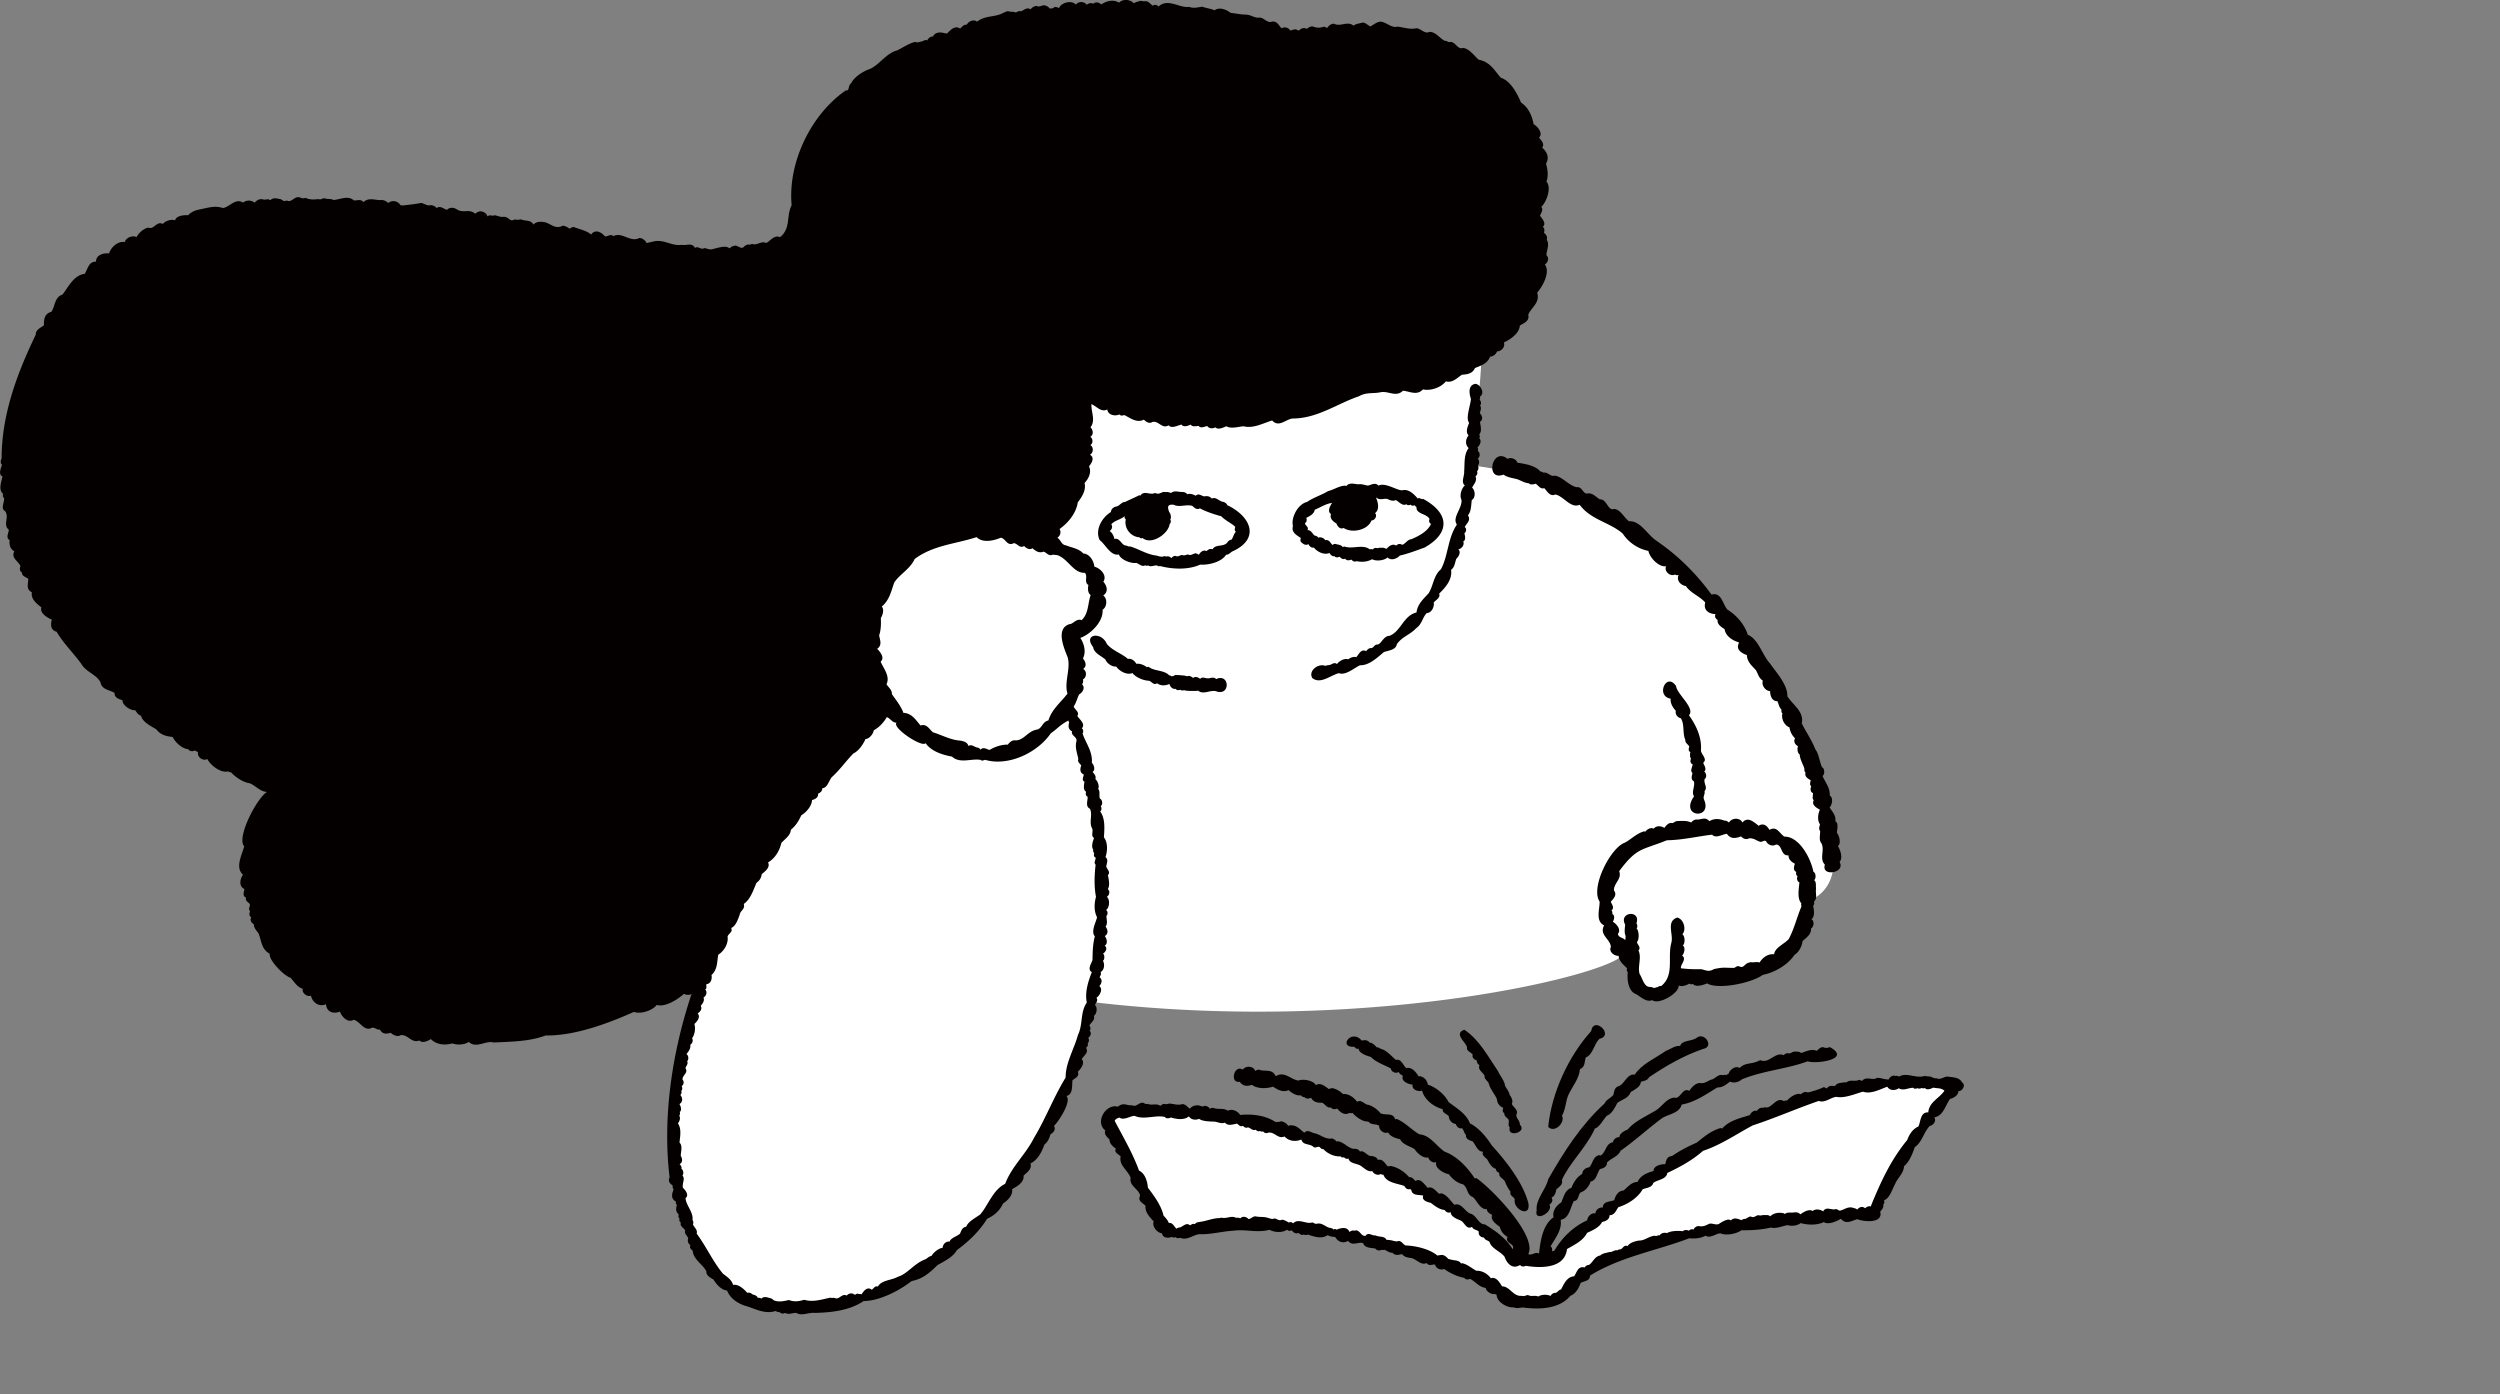 <svg xmlns="http://www.w3.org/2000/svg" viewBox="0 0 269 150"><rect x="0" y="0" width="269" height="150" fill="#808080" stroke="none"/><defs><style>.cls-1{fill:#040000}.cls-2{fill:#fff}</style></defs><g data-name="レイヤー_1"><path d="M125.139 132.02c.315.569.729.777 1.305.768.423 0 .945-.126 1.576-.289a14 14 0 0 1 1.467-.371c.477-.099.981-.172 1.494-.235a27 27 0 0 1 3.016-.172c.513 0 .999 0 1.512.027.514.028 1 .046 1.513.082s.999.081 1.512.135 1 .109 1.504.181c.504.073.999.136 1.503.217.504.082.999.163 1.494.254a86 86 0 0 1 2.98.606 88.618 88.618 0 0 1 4.42 1.112c.478.136.982.28 1.459.425s.981.307 1.449.461c.495.163.972.326 1.441.489.495.171.972.343 1.422.524.495.19.972.38 1.413.561.504.208.964.416 1.387.615.522.244.972.479 1.341.705.603.353 1.008.669 1.179.932.252.38.495.651.811.832.315.181.657.253 1.125.253h3.439c.756 0 1.287.108 1.503-.868.225-.407.522-.796.873-1.176.315-.335.685-.66 1.099-.968.369-.28.783-.551 1.224-.805q.608-.353 1.296-.678a21 21 0 0 1 1.342-.588c.441-.181.9-.352 1.368-.515a58 58 0 0 1 1.395-.461c.478-.154.928-.281 1.405-.407.477-.127.936-.254 1.413-.371a79 79 0 0 1 1.423-.335q.715-.163 1.431-.298c.477-.091.954-.19 1.44-.272.486-.081.964-.171 1.441-.244s.963-.153 1.449-.226c.486-.072.963-.144 1.449-.208.487-.063.973-.126 1.45-.19.477-.063.972-.117 1.458-.172s.972-.108 1.459-.153l1.458-.136c.477-.045.981-.081 1.458-.118l1.459-.108c.477-.036.99-.063 1.467-.09.477-.028.99-.055 1.459-.073.504-.027.99-.045 1.458-.063 0 0 .198-.507.603-1.384.18-.389.396-.841.666-1.356a47.663 47.663 0 0 1 1.45-2.641c.243-.416.504-.85.783-1.293.261-.407.531-.832.819-1.267.27-.407.558-.823.855-1.248s.585-.804.892-1.221c.306-.416.612-.795.927-1.193s.63-.778.972-1.167.657-.76 1.008-1.13a41 41 0 0 0-1.467-.163 27 27 0 0 0-1.476-.1c-.496-.018-.982-.036-1.477-.036s-.99 0-1.476.018-.982.045-1.477.082c-.495.036-.981.081-1.467.144-.486.064-.981.127-1.458.199a40 40 0 0 0-4.322.923c-.477.135-.954.262-1.422.407s-.945.298-1.404.452-.928.325-1.387.497-.918.353-1.377.534-.909.38-1.359.579a59 59 0 0 0-2.674 1.266c-.441.226-.882.452-1.314.678a54 54 0 0 0-2.575 1.447c-.423.253-.846.507-1.26.769s-.838.524-1.252.787c-.414.262-.828.542-1.233.814s-.819.56-1.215.832a46 46 0 0 0-1.207.859c-.396.289-.801.588-1.188.877s-.792.597-1.179.886c-.405.308-.793.615-1.171.905-.396.316-.783.624-1.161.913-.396.317-.783.633-1.152.923q-.606.486-1.144.931c-.414.335-.792.642-1.143.923-.387.307-.306.994-.612 1.23 0 0-.756.325-1.611.325-.361 0-.946-.018-1.513-.045-.774-.027-1.503-.063-1.503-.063-.54-.217-.648-.652-.973-1.294-.045-.09-.432-.443-1.116-1.004-.333-.262-.729-.578-1.188-.922-.369-.271-.774-.57-1.224-.886a72.722 72.722 0 0 0-2.503-1.673c-.405-.263-.837-.525-1.278-.796a75 75 0 0 0-2.611-1.511c-.45-.244-.873-.479-1.324-.714-.45-.235-.882-.461-1.341-.687s-.891-.444-1.35-.661-.9-.425-1.369-.633-.918-.407-1.377-.606-.927-.388-1.395-.578-.928-.362-1.405-.543a36 36 0 0 0-1.422-.506c-.486-.163-.945-.326-1.431-.48s-.955-.298-1.441-.443-.963-.271-1.449-.407a27 27 0 0 0-1.468-.362c-.495-.108-.981-.226-1.476-.325-.495-.1-.981-.199-1.485-.281-.505-.081-.991-.162-1.486-.235a42 42 0 0 0-1.494-.19c-.504-.054-.999-.108-1.504-.144-.504-.036-.999-.073-1.503-.1a42 42 0 0 0-1.503-.045c-.504-.009-1 0-1.504 0s-.999.027-1.503.063-.999.064-1.504.118c-.585.126-.945.226-1.143.334-.504.263-.054.498.171.968.072.136.333.651.72 1.393.207.407.451.877.721 1.384.225.434.468.904.729 1.392.234.453.486.923.729 1.393s.495.941.729 1.393c.252.479.495.949.729 1.384.27.506.513.976.73 1.383.342.642.603 1.131.738 1.375zM159.465 36.148c0 5.816-1.242 13.919-1.242 13.919 5.581.624 18.815 3.527 27.907 16.613 9.093 13.087 11.163 22.845 11.163 26.372-.207 3.319-2.89 3.943-2.89 3.943-.414 2.496-.963 9.496-14.124 7.967-4.574-.289-5.726-2.152-5.726-2.152-2.07 2.288-27.907 8.519-57.264 4.983-18.608-3.527-24.396-35.93-24.396-35.93L96.61 49.85l20.255-16.198 42.59 2.496z" class="cls-2"/><path d="M133.817 57.076c0 .38-.261.805-.72 1.23-.315.29-.72.57-1.197.832a10 10 0 0 1-1.333.597c-.432.163-.9.299-1.395.416-.459.109-.936.19-1.44.244a12.882 12.882 0 0 1-4.358-.244 12 12 0 0 1-1.395-.416 10 10 0 0 1-1.332-.597 6.2 6.2 0 0 1-1.198-.832c-.459-.425-.72-.85-.72-1.23s.261-.805.72-1.23c.315-.29.72-.57 1.198-.832a10 10 0 0 1 1.332-.597c.432-.162.9-.298 1.395-.416q.687-.162 1.441-.244c.468-.054.963-.081 1.458-.081a13 13 0 0 1 2.899.325c.495.118.963.254 1.395.416.486.181.936.38 1.333.597a6.2 6.2 0 0 1 1.197.832c.459.425.72.85.72 1.23M154.73 56.264c0 .38-.261.805-.72 1.23-.315.29-.72.57-1.197.832a10 10 0 0 1-1.333.597c-.432.162-.9.298-1.395.416-.459.108-.936.19-1.441.244-.468.054-.963.081-1.458.081a13 13 0 0 1-2.899-.325 12 12 0 0 1-1.395-.416 10 10 0 0 1-1.332-.597 6.2 6.2 0 0 1-1.198-.832c-.459-.425-.72-.85-.72-1.23s.261-.805.72-1.23c.315-.29.72-.57 1.198-.832a10 10 0 0 1 1.332-.597c.432-.163.9-.299 1.395-.416q.687-.163 1.441-.244a12.882 12.882 0 0 1 4.357.244c.495.117.963.253 1.395.416.486.18.936.38 1.333.597a6.2 6.2 0 0 1 1.197.832c.459.425.72.85.72 1.23M115.29 76.774c.162.461.315.932.468 1.393s.297.94.432 1.41c.135.471.27.95.397 1.42.126.47.243.95.36 1.43.117.479.216.958.324 1.438.108.479.198.967.288 1.447.09.479.171.967.243 1.456.072.488.144.976.207 1.456.063.479.126.976.171 1.465.045.488.099.976.135 1.465l.108 1.474c.036.497.054.986.072 1.474s.027.986.036 1.474c.009.489 0 .986 0 1.474 0 .489-.018.986-.036 1.474-.018.489-.045.986-.072 1.475-.027.488-.072.985-.108 1.465-.036.479-.09.976-.144 1.465-.054.488-.117.977-.18 1.465s-.144.977-.216 1.456-.162.968-.261 1.447-.189.968-.297 1.447-.216.959-.333 1.438-.243.959-.37 1.429c-.126.47-.27.949-.414 1.411-.144.461-.297.94-.45 1.401a36 36 0 0 1-.495 1.384c-.171.452-.351.923-.531 1.375s-.378.904-.576 1.356-.414.896-.621 1.33-.441.877-.667 1.311c-.225.434-.468.859-.72 1.284s-.513.869-.783 1.303-.54.859-.819 1.275-.567.841-.855 1.248-.594.823-.892 1.221c-.297.398-.612.805-.936 1.194s-.639.786-.972 1.166-.666.76-1.008 1.131q-.513.553-1.054 1.094c-.541.541-.72.705-1.098 1.049q-.567.515-1.134 1.004a30 30 0 0 1-1.18.95 32 32 0 0 1-2.484 1.727c-.423.262-.864.524-1.305.769a27 27 0 0 1-1.342.696 26.79 26.79 0 0 1-2.8 1.149c-.477.162-.963.307-1.449.443a20 20 0 0 1-1.467.343c-.496.1-.99.181-1.495.245-.504.063-.999.117-1.503.144s-1 .045-1.513.045-.999-.018-1.512-.054-1-.081-1.503-.145c-.504-.063-.99-.144-1.495-.235-.459-.19-.9-.407-1.323-.66a11.41 11.41 0 0 1-2.332-1.818 13 13 0 0 1-.981-1.103 15 15 0 0 1-.864-1.203c-.27-.425-.513-.832-.747-1.284a20 20 0 0 1-1.18-2.722c-.17-.48-.306-.932-.44-1.42-.136-.488-.253-.95-.36-1.438a20 20 0 0 1-.271-1.456c-.072-.498-.144-.968-.198-1.474a28 28 0 0 1-.126-1.483c-.027-.507-.054-.986-.063-1.484-.01-.497 0-.985 0-1.483 0-.497.027-.986.063-1.483s.072-.986.117-1.483.099-.977.171-1.474c.072-.498.135-.977.216-1.465s.171-.968.27-1.465c.1-.498.198-.968.315-1.456.117-.489.225-.959.351-1.447s.252-.95.396-1.429.28-.941.432-1.42c.153-.48.307-.941.469-1.411a64 64 0 0 1 1.044-2.777c.189-.461.378-.913.576-1.374a62 62 0 0 1 1.242-2.704c.225-.453.441-.887.667-1.33.225-.443.459-.877.693-1.311s.477-.868.72-1.302.495-.86.747-1.285.513-.85.774-1.266.522-.832.801-1.257c.28-.425.54-.823.82-1.239s.558-.814.846-1.22c.288-.408.567-.806.864-1.213s.585-.795.882-1.193.595-.787.91-1.176.612-.778.927-1.167.621-.768.945-1.148.64-.76.963-1.13l.982-1.122c.333-.38.657-.733.999-1.104.342-.37.666-.723 1.008-1.085s.684-.714 1.027-1.076.693-.705 1.044-1.058.702-.696 1.062-1.05c.36-.352.711-.686 1.071-1.03" class="cls-2"/><path d="M94.954 74.593c.153.452.387.895.684 1.33.27.397.594.777.954 1.148.343.343.712.669 1.126.985a15.434 15.434 0 0 0 2.538 1.574c.45.226.901.425 1.36.606.459.18.936.353 1.413.488.477.136.972.263 1.449.362.478.1 1 .172 1.477.208a7.4 7.4 0 0 0 2.791-.326c.441-.144.891-.316 1.314-.524s.837-.452 1.224-.715.774-.56 1.126-.868.711-.65 1.017-.985c.333-.362.639-.733.909-1.086.306-.416.576-.814.783-1.175.243-.435.432-.923.558-1.447a9 9 0 0 0 .234-1.538c.036-.524.027-1.058 0-1.564a11 11 0 0 0-.225-1.547c-.144-.624-.342-1.13-.558-1.438a2.2 2.2 0 0 0 1.495-.353c.423-.28.756-.678 1.017-1.166.234-.443.405-.95.504-1.483s.117-1.05.072-1.565a5 5 0 0 0-.36-1.52 3.3 3.3 0 0 0-.9-1.265 9 9 0 0 0-1.252-.869c-.405-.235-.855-.479-1.35-.705a21 21 0 0 0-1.404-.588 27 27 0 0 0-1.441-.488 21 21 0 0 0-1.476-.39c-.504-.117-.99-.207-1.494-.289a17 17 0 0 0-1.513-.18 21 21 0 0 0-1.521-.064c-.504 0-1.018.027-1.522.073-.504.045-1.008.126-1.512.226s-.99.235-1.467.398c-.478.162-.955.361-1.405.597-.45.235-.882.497-1.305.795s-.792.624-1.162.995-.684.742-.99 1.167-.603.868-.855 1.293c-.279.461-.513.923-.711 1.375a11 11 0 0 0-.531 1.456 10.1 10.1 0 0 0-.378 3.066c.018.515.054 1.022.135 1.537.08.516.17 1.004.297 1.52.126.515.252.985.405 1.492.144.479.306.967.477 1.474zM175.444 98.95s.036.605.072 1.428c.018.434.045.932.072 1.429s.045.986.063 1.438c.027.624.045 1.149.045 1.429 0 .552.144 1.004.37 1.375.27.425.657.723 1.089.895a2.3 2.3 0 0 0 1.404.09 2.2 2.2 0 0 0 1.188-.75c.271-.335.46-.778.523-1.321.054-.488.108-.994.153-1.492.045-.497.081-1.013.117-1.492.027-.525.045-1.031.045-1.492 0-.57-.036-1.077-.099-1.483" class="cls-2"/><path d="M132.555 59.354c3.07-1.343 2.078-3.759-.466-4.983l.009.018q-.01.002-.02.005c-.091-.259-.356-.397-.602-.42v-.01c-.374-.114-.68-.528-1.091-.316-.115-.153-.34-.271-.516-.252-.068-.031-.144-.012-.213.012l.002-.002c-.325.042-.643-.418-.995-.064-.273-.158-.606-.264-.907-.162a.65.65 0 0 0-.475-.237v-.01c-.405.043-.928-.218-1.284.123-.129-.085-.282-.093-.426-.121v-.01c-.153.038-.237.026-.396-.007l.009.018c-.379.105-.498.29-.892.108v-.009c-.554.296-1.167-.324-1.594.295a.33.33 0 0 0-.157-.04l.018.008c-.505.259-1.06.49-1.516.723v-.01c-.373.008-.593.43-.892.477l.009.01c-.377.03-.62.34-.631.597-.994.614-1.73 1.951-1.198 3.022.62.458 1.16 1.734 2.06 1.544.169.557 1.318 1 1.858.907.305.076.623.475.985.254.061.08.219.058.308.018.302.22.672-.06.993.016.054.077.182.099.276.047 1.307.339 2.976.454 4.33-.15.906.066 2.294-.278 2.784-1.057.251-.004.417-.178.63-.342m-.52-.944c-.497.482-1.21.108-1.572.7-.22-.118-.49.03-.635.19a.45.45 0 0 0-.206-.053v-.009c-.308.01-.505.249-.622.45-.146-.055-.236-.16-.404-.153v.01c-.358.084-.44.278-.802.1v.018c-.26.058-.362.15-.63.044l.009.01c-.282.045-.4.235-.693.1v-.008c-.2-.005-.335.137-.46.246-.081-.129-.247-.19-.386-.203v.009c-.127.04-.198 0-.333-.016v-.01c-.315.13-.557.035-.864-.062l.018.01c-1.046-.115-1.833-.677-2.854-.989v-.009c-.19.08-.29-.091-.486-.08v-.017c-.417.004-.635-.885-1.203-.69-.078-.36-.225-.652-.514-.86.247-.17.347-.458.178-.735.439-.446.997-.478 1.444-.874-.05.141-.005.285.118.342-.22.93.511 1.893 1.46 1.938a.263.263 0 0 0 .341.079c.97.818 2.815-.484 2.915-1.51.141-.086.16-.349.067-.506.157-.154.026-.646-.108-.763-.212-.544-.222-.88.486-.794.611.32 1.376-.099 2.016.13.21.22.493.447.799.25.51.311 1.681.703 2.287.85.455.475 1.098.743 1.516 1.14-.054.142-.11.43.065.527-.259.267-.269.613-.484.861-.223.024-.407.218-.463.337M147.528 59.082h.009zM140.047 58.37c.203.192.469.355.742.172.083.215.33.453.584.373.357.472 1.116.833 1.68.586.097.18.307.414.543.338.102.187.39.15.535.064.17.148.347.348.602.206.135.235.48.207.667.1.146.154.327.293.562.172.556.123 1.163.084 1.68-.208.429.24 1.263.151 1.663-.188.386.381 1.013.13 1.316-.204.937-.214 1.735-.537 2.659-.86 2.814-1.583 2.677-3.718-.161-5.245v.009c-.206.08-.357-.18-.572-.047-.43-.496-1.016-1.083-1.706-.868-.047-.019-.092-.038-.153-.034l.009-.01c-.089.032-.146-.057-.252-.045v-.01c-.55-.177-1.58-.734-2.114-.414-.37-.4-.778-.071-1.163-.002v-.009c-.346-.048-.662-.204-1.044-.128v-.009c-.398-.025-.938-.23-1.257.193-.049-.018-.093-.039-.157-.039l.009-.01c-.654.043-1.21.445-1.782.58v-.009c-.793.476-1.597.706-2.269 1.168l.009.01c-1.033.212-1.787 1.723-1.554 2.603-.2.661.372.973.85 1.28-.055.125-.08.413.074.485m.374-2.08c.177-.108.222-.343.136-.569.316-.155.866-.422.908-.872.59-.23 1.202-.665 1.872-.73-.223.306-.553.95-.12 1.184-.175.509.244.814.594 1.037.096.3.412.668.762.467.851.59 2.59.269 3-.806.337.02.673-.5.383-.787.534-.41.312-1.178.092-1.699.472.38.79.077 1.268.181.254.16.612.252.878.113.352.181.704.686 1.145.445.077.143.335.11.456.046.075.13.268.144.392.067.106.051.136.144.232.205-.063.77 1.124.676 1.4 1.285-.095.191-.037.425.165.508-.375.847-1.349 1.32-2.126 1.66v-.01c-.444.062-.6.479-.991.613-.197-.165-.496-.093-.648.089-.341-.273-.799.052-1 .333-.16-.032-.295-.101-.467-.12l.009-.008a.54.54 0 0 1-.297 0l.009.009c-.158.03-.242.073-.405.027v-.009a.55.55 0 0 0-.373.173.35.35 0 0 0-.299-.008c-.778-.59-1.841 0-2.694-.3v-.01a.47.47 0 0 0-.223.067c-.173-.283-.545-.25-.813-.355v.009a.5.5 0 0 0-.297.116c-.212-.223-.337-.555-.702-.543l.009.009c-.033 0-.062.015-.094.021-.079-.201-.333-.298-.519-.31v-.01a.5.5 0 0 0-.219.053c-.071-.172-.292-.207-.43-.257l.002-.002c-.22-.224-.354-.56-.716-.565.13-.404-.28-.46-.279-.747M133.151 1.41a.03.03 0 0 0 .018 0zM126.579.426a.03.03 0 0 0 .018 0zM125.067.48h.009zM124.293.516h.009zM119.629.027h.009zM118.945.254a.03.03 0 0 0 .018 0zM106.891 1.727h.009zM106.396 1.727a.03.03 0 0 0 .018 0zM102.858 2.93h.009zM76.95 26.734h.008zM76.112 26.762a.01.01 0 0 0 .01 0zM70.107 26.02a.01.01 0 0 0 .01 0zM68.325 25.719h.009zM65.651 25.294a.03.03 0 0 0 .018 0zM57.936 23.883a.03.03 0 0 0 .018 0zM40.75 21.559a.03.03 0 0 0 .019 0zM35.547 21.406a.01.01 0 0 0 .01 0zM26.85 21.586a.01.01 0 0 0 .01 0zM20.153 23.133a.03.03 0 0 0 .018 0z" class="cls-1"/><path d="M141.199 72.953c.867.715 1.98-.296 2.853-.52.756.273 1.634-.55 2.289-.854.94.049 1.87-.823 2.556-1.41.48-.182 1.289-.208 1.407-.858.566-.814 1.417-1.005 2.065-1.705.668-.472.654-1.12 1.148-1.639.502-.003.841-.662.755-1.142.243-.287.743-.497.582-.954.654-.623 1.453-1.537 1.278-2.547.421-.331.39-.751.575-1.21.244-.214.538-.721.205-1.012.314-.03.708-.446.531-.834.311-.172.2-.596.123-.894.225-.117.26-.546.036-.656.213-.449.695-.678.35-1.277.368-.432.336-1.105.41-1.63.446-.278.374-1.039.038-1.34.175-.384.566-.694.363-1.223.18-.121.244-.311.169-.562.166-.103.191-.413.09-.614.189-.12.17-.616-.038-.71.303-.172.302-.685.022-.838.056-.106.043-.287-.04-.373.24-.212.518-.692.209-.992a.43.43 0 0 0-.011-.411c.325-.36.134-.938.085-1.363.376-.219.231-.712-.025-.922.058-.22.23-.61.02-.825.18-.118.129-.52-.047-.605a.42.42 0 0 0 .04-.35c.593-.364.053-1.345-.492-1.382-.854.158-.63 1.163-.472 1.61-.034.676-.607 2.08-.195 2.588-.161.417-.415.978-.062 1.354-.348.423-.37 1.022.016 1.36-.544.679-.417 1.69-.487 2.509.051.463-.376 1.186.075 1.505-.387.364-.595 1.101-.365 1.551.112.901-1.042 1.91-.492 2.664-1.002 1.478-.927 3.358-1.72 4.815-.804.663-.82 1.818-1.33 2.588-.58.635-1.167 1.137-1.303 2.062-1.41.328-1.66 2.047-2.92 2.516v-.009c-.647.03-.887.933-1.278.934v.009c-.365-.026-.428.445-.72.37l.009.009c-.233 0-.424.205-.495.334-.56-.309-.822.39-1.07.642-.27-.095-.648.054-.857.236-.423-.163-1.007.2-1.22.508-.329-.298-.643.172-.958.107v.009c-.164.022-.253.098-.423.043v-.01c-.737-.161-1.7.595-1.279 1.348M144.485 71.012h.009zM144.863 70.891h.009zM123.407 71.793c-.328-.251-.744-.418-1.144-.368-.148-.305-.547-.622-.898-.523-.677-.603-1.634-.868-2.262-1.602-.58-1.396-2.591-1.073-1.482.321.092.666.868.942 1.327 1.349.137.394.73.814 1.148.744.344.496 1.163.966 1.753.703.378.484 1.194.814 1.788.832.286.082.498.525.86.268.413.303.895.275 1.336.077.063.266.329.603.659.52.098.159.344.184.52.097.08.117.29.1.419.04-.048.109 1.47.124 1.489.057.528.499 1.392-.13 1.954.081 1.544.536 1.45-1.988-.012-1.323-.287-.274-.55-.093-.844-.076v-.01c-.29.056-.61-.227-.885.064-.237-.188-.504-.285-.764-.097-.146-.132-.301-.22-.493-.228v.018c-.166.06-.26-.022-.433-.036v-.01c-.288-.021-.576-.062-.882-.053v-.01c-.165-.025-.277.15-.414.126v.009c-.125.04-.193-.105-.324-.087v.009c-.553-.613-1.567-.43-2.224-.926v-.009a.5.5 0 0 0-.192.043M125.265 72.305h.009zM124.409 72.106h.009zM168.386 51.766h.009zM166.181 50.836a.03.03 0 0 0 .018 0z" class="cls-1"/><path d="M166.084 50.862c-.107-.065-.195-.122-.331-.123-.568-.67-1.677-.824-2.486-.955-.084-.326-.442-.472-.732-.503v.01a.7.7 0 0 0-.317.083c-1.689-1.358-2.472 2.456-.427 1.694.348.303 1.05.374 1.522.516.377.149.764.393 1.198.417.14.205.525.11.732.048.292.185.512.63.914.472.313.314.627.968 1.202.683.932.215 1.65 1.535 2.613 1.11 1.207 1.63 3.208 1.865 4.633 3.1a4.35 4.35 0 0 0 2.764 1.865c.124.715 1.136 1.784 1.91 1.65-.274.534.466 1.173.973.878.08.115.233.077.37.07-.279.559.23 1.108.772 1.176.541.79 1.496 1.088 2.09 1.776-.225.807.369 1.229 1.107 1.249-.13.257 0 .495.23.626-.092.47.418.78.746.988.092.727.84 1.232 1.506 1.412a.15.15 0 0 0 .04.06c-.376.754.282 1.104.856 1.331.001.69.536 1.146.967 1.612.24.42.291.829.745 1.133-.17.473.262 1.111.784 1.12.003.484.178 1.095.79 1.09.135.331.179.664.438.913-.031.13-.02.322.096.38-.148.605.187 1.287.761 1.531.061.438.27.86.596 1.162-.193.374-.003.661.314.861-.081.242-.077.736.183.87.039.565.354 1.043.514 1.546-.025.153.003.345.125.415-.157.435.29.664.557.84-.047.17-.166.501.054.611-.103.257-.14.629.177.753.04.231-.13.59.093.762-.275.527.299.818.657 1.035-.22.458-.288 1.176.011 1.561-.04.206-.178.524.015.713.019.389-.15.981.115 1.298.44.72-.246 1.702.397 2.331-.44 1.36 2.267.891 1.582-.277.382-.465.071-1.316-.183-1.724.384-.246.142-1.146-.104-1.4.005-.37.225-1.063-.175-1.266.109-.598-.334-1.049-.617-1.485.28-.238.425-1.09.022-1.266.049-.858-.496-1.442-.78-2.124.266-.151.24-.834-.049-.924-.287-.635-.328-1.445-.735-1.96-.373-.98-1.024-1.897-1.447-2.773.275-1.294-.997-1.994-1.552-2.922.038-1.221-1.147-2.5-1.85-3.499-.884-.972-1.23-2.607-2.415-3.125-.352-1.12-1.22-2.097-2.179-2.692-.493-.503-.629-1.94-1.71-1.613-1.7-2.32-3.623-4.219-5.94-5.801v-.01c-.96-.61-1.708-2.157-2.944-2.085-.547-.39-.868-1.22-1.575-1.323v-.01c-.738.282-.774-1.091-1.585-1.021l.009-.01c-.494-.3-.78-.753-1.449-.607v-.01c-.369-.073-.488-.756-1.009-.687l.009.009c-.827-.146-1.48-1.068-2.358-1.246v-.01c-.45.192-.792-.426-1.24-.309M165.028 50.258h.009z" class="cls-1"/><path d="M180.341 73.814c-1.037-1.536-2.225 1.089-.577 1.364-.066.45.232.975.55 1.294-.073.4.165.72.544.813.432.688.15 1.577.487 2.34-.044.34.324.46.422.726-.07.19-.13.473.116.566-.04.18-.08.567.07.701-.106.232-.086.517.175.626-.016.266-.314.724-.015.922-.064.284-.216.723.143.895.17.498-.302 1.19.028 1.615-1.628 2.323 2.056 2.543 1.058.333-.113-.365.142-.515.066-.886.377-.413-.126-.809.016-1.306.266-.167.175-.662-.056-.79.32-.25-.012-.692-.107-.945.514-.408-.237-.906-.24-1.35.102-1.334-.478-2.642-1.29-3.771.71-.757-1.28-2.246-1.39-3.147M175.669 90.129h.009zM181.125 104.129h.009zM195.407 95.612c-.045-.284.058-.761-.216-.903.241-.148.21-.805-.067-.896-.265-1.42-1.506-3.821-3.13-3.793-.527-.337-.802-1.19-1.6-.725-.178-.284-.4-.589-.771-.575l.009-.01a.7.7 0 0 0-.395.148c-.501-.387-1.186-1.05-1.747-.355-.291-.573-1.153-.51-1.45 0-.15-.116-.275-.201-.45-.206l.009.018c-.574-.21-1.096-.299-1.668.046-.44-.52-.89-.142-1.375-.176l.009-.01c-.249 0-.461.165-.598.328-.5-.236-.941-.161-1.454-.163l.009.009c-.278-.04-.44.272-.676.207l.009-.01c-.403-.002-.627.359-.777.54-.346-.242-.855-.262-1.138.08-.32-.174-.741.082-.906.324-.05-.015-.095-.039-.159-.036v.009c-.832.234-1.525.99-2.124 1.245V90.7c-1.555.682-3.628 4.85-2.63 6.315.006.846-.47 2.096.483 2.552-.557 1.034.638 1.429.729 2.311-.264.55.376.995.837.973.01.555.535.97.905 1.335-.047.105-.053.343.073.403-.089.767.03 2.071.891 2.379.504.28 1.109.915 1.736.645.673.549 2.901-.71 2.856-1.582.335.187.897-.044 1.154-.2.073.09.25.098.373.045.334.39 1.146.095 1.521-.064 1.205.717 4.86-.057 5.99-.914 1.28-.244 2.711-1.09 3.408-2.142.502-.32.802-.917.882-1.493.425-.401.95-.715.909-1.369.323-.156.374-.811.049-.972.386-.324.273-1.01.175-1.463.12-.074.139-.276.092-.449.406-.322.136-.924.223-1.397m-20.382 5.818q-.02-.013-.033-.031a.2.2 0 0 0 .035.029zm18.8-3.872c-.489 1.157-.786 2.455-1.37 3.5-.544.57-1.448.886-1.567 1.62-.69-.063-1.22.36-1.558.886-.322-.11-.65.032-.977-.041v.019c-.734.083-.64.747-1.278.408v.009c-.237-.038-.394.222-.585.191v-.009c-.977.002-1.013-.091-2.043.126l.009-.009c-.612.351-.796.16-1.41.025-.774.02-1.41-.006-2.172-.095-.11-.38.683-.998.12-1.358.218-.196.406-.906.074-1.083.27-.244.251-.997-.042-1.224.462-.506.137-1.68-.594-1.8l.009.018c-1.196.426-.338 1.834-.61 2.724-.425 1.576.368 3.453-1.089 4.636-.15-.047-.3.065-.417.127v-.009c-.06-.004-.116.028-.171.035l.003.003c-.202.121-.316-.048-.525-.048v-.018c-.742.107-.905-.99-1.207-1.383-.242-.8.248-1.777-.126-2.536.327-.345-.152-.639-.158-.92.269-.28.223-1.198-.047-1.462.119-.108.108-.416-.015-.536.523-1.505-1.962-1.233-1.208.138-.04.377-.113.875.048 1.218-.007.164-.023.284-.034.462-.235-.328-.758-.252-.794-.703.392-.445-.185-1.087-.555-1.293.144-.178.264-.697-.052-.822.031-.144-.003-.318-.09-.402.373-.265.017-.673-.072-.927.287-.328.717-.73.34-1.207-.056-.757.89-1.244.563-2.079 1.93-2.593 2.41-2.225 5.136-3.327 1.635-.018 3.295-.422 4.868-.601.386.46 1.194-.086 1.588-.087.426.603.973.475 1.527.27.211.262.566.39.881.2.655.026.66.239 1.227.398.344-.071.391-.21.589-.066.171.384.702.585 1.049.35.708-.032.499 1.265 1.36 1.157-.025.435.34.74.68.899-.083.284-.23.73.145.879-.04.176-.014.398.142.467-.11.233-.054.564.2.666-.058.669-.265 1.77.21 2.248-.065.115.02.258-.003.366M190.883 89.164h.009zM87.149 139.954h.009zM101.364 134.254h.009zM108.133 127.383h.009zM118.29 106.113c.243-.298.379-.669.027-.963.072-.15.214-.348.11-.559.413-.223.458-.843.248-1.217.205-.118.198-.644.006-.766.297-.169.524-.617.186-.856.381-.226.213-.774.01-1.034.43-.255.314-.703.084-1.02.26-.325.095-.773.086-1.157.191-.106.152-.55-.039-.62.395-.254.44-1.155.084-1.42.275-.155.393-.643.104-.823.26-.425.106-1.053.012-1.515.35-.342-.144-.661-.178-.951.066-.31.256-.75-.081-.988.214-.595.28-1.567-.169-2.125.062-.938.16-2.013-.403-2.798.17-.092.186-.405.053-.557.262-.162.195-.7-.073-.809-.144-.375.069-.722-.193-1.04.159-.344-.066-.853-.304-1.07.123-.344-.148-.562-.299-.776.33-.186.145-.774-.078-.962.106-1.237-.673-2.135-.998-3.17.135-.158.067-.47-.089-.547.467-.455-.274-.994-.477-1.333.294-.426-.319-.703-.388-1.028.274-.378.357-.85.585-1.288.374-.222.7-.74.301-1.1.13-.087.155-.314.107-.513.422-.233.433-.921.018-1.133.463-.282.237-.841-.02-1.126.377-.701.117-1.628-.284-2.208 1.133-.415 2.504-1.76 2.399-3.032.508-.318.527-1.214.07-1.537.593-.395.403-1.046.011-1.48.45-.678-.322-1.458-.964-1.617-.06-.64-.534-1.398-1.196-1.418-.439-.527-1.257-.632-1.844-.872v-.01c-.485-.004-.59-.616-.94-.816.3-.205.444-.568.235-.935.924-.656 1.807-1.729 1.956-2.87.432-.553.923-1.299.733-2.087.425-.444.787-1.145.479-1.79.285-.34.647-.936.105-1.246.383-.205.397-.845.035-1.045.338-.18.277-.71.002-.883.378-.216.306-.76.013-1.022.58-.734.072-1.62.103-2.495.542.208 1.051.927 1.707.57.064.62.884.763 1.303.53.096.161.358.154.521.071.649.305 1.344.905 2.117.494.238.256.59.476.925.25.683-.152 1.005.791 1.738.365.336.403 1.028-.028 1.385-.078.235.335.739.108.988 0 .193.291.57.15.862.14.213.332.704.018.938.026.182.292.615.269.851.129.31.31.894.004 1.183-.12.497.322 1.353.03 1.863.008 1.04.261 2.088-.33 3.069-.628.699.798 1.477-.133 2.185-.21 2.683.005 4.87-1.634 7.144-2.39.829-.478 1.518-.25 2.385-.447.85-.131 1.616.573 2.356-.152.68.045 1.512.57 2.152-.146.804.187 1.934-.19 2.467-.861.722.195 1.203-.378 1.736-.72.598-.022 1.154-.142 1.391-.713.626-.26 1.36-.473 1.628-1.226.287.002.657-.251.748-.568.417.016.926-.459.737-.957.7-.34 1.642-.94 1.722-1.818.366-.243 1.09-.477.9-1.164.327-.816 1.302-1.286.963-2.383.576-.647 1.448-2.2.825-3.03.336-.197.502-.711.17-.999.012-.48.375-1.217.029-1.646.13-.384-.106-.59-.297-.785.103-.2.05-.543-.132-.609.445-.372-.074-.907-.287-1.204.086-.29.387-.589.14-.963.57-.527 1.13-2.076.547-2.727.244-.564.124-1.38-.046-1.92.388-.63.125-1.26-.413-1.72.318-.387-.131-.811-.332-1.08.48-.47-.182-1.225-.591-1.449-.148-.875-.577-1.838-1.343-2.312-.423-.98-1.123-2.345-2.179-2.677l.009.01c-.725-.814-1.14-1.708-2.394-1.955l.009.009c-.5-.437-.956-1.133-1.648-1.277v-.01c-.636.26-.797-.62-1.413-.64v.009c-.205.078-.334-.117-.558-.118l.009.009c-.514-.169-.966-.973-1.675-.97v-.008c-.55.27-.883-.341-1.422-.387-.746.168-1.388-.12-2.08-.172v.01c-.647.152-1.156-.528-1.845-.553v.018c-.393.049-.69.325-1.017.497-.294-.097-.508-.415-.837-.408v-.01c-.342.124-.696.103-.984.343-.683-.558-1.412.177-2.122-.221l.009.009c-.341-.002-.601.27-.742.467-.122-.078-.218-.144-.374-.144l.009.009c-.475.146-.772.118-1.225-.052v.01c-.224 0-.42.122-.568.263a.57.57 0 0 0-.305-.076v-.01c-.233 0-.436.136-.583.285-.13-.08-.249-.148-.425-.148v.01c-.188.002-.319.117-.5.101-.184-.31-.628-.418-.92-.218-.293-.305-.465-.756-.957-.735l.009-.01c-.61.251-.845-.36-1.413-.421v.009c-.475.09-.875-.262-1.35-.309l.009-.009c-.077.03-.127-.003-.208-.011v.009c-.547-.021-1.031-.123-1.566-.19l.009.019c-.42-.347-1.22-.693-1.74-.292-.437-.192-.876-.218-1.348-.394v.01c-.492.069-.917.194-1.377.018l.009-.009c-1.059.178-2.288-.981-3.314-.03-.15-.183-.425-.256-.615-.088-.263-.165-.456-.507-.815-.482l.009-.009c-.26.072-.525-.142-.779.06-.161-.019-.324.08-.445.176-.404-.449-1.205-.506-1.606-.068-.626-.405-1.353-.183-1.92.182-.246-.23-.6-.31-.862-.068-.206-.136-.51-.057-.678.106-.325-.38-.878-.39-1.19-.02-.491-.539-1.631-.175-1.813.394-.113-.069-.2-.128-.34-.128V.75c-.202-.029-.308.202-.477.154l.009-.01a.4.4 0 0 0-.184.045c-.128-.239-.428-.354-.662-.376v.009c-.292.046-.445.196-.748.078V.64c-.28 0-.518.19-.664.37-.378-.294-.736.107-1.028.21v-.01a.63.63 0 0 0-.537.147c-.267-.142-.535-.053-.832-.145l.009-.009c-.163-.02-.296.112-.432.126V1.32c-.956.6-2.003.27-2.933 1.017-.36-.334-.98.004-1.105.335-.02-.003-.034-.015-.058-.015v-.009c-.298.013-.46.266-.661.425-.604-.404-1.08.243-1.45.561a.44.44 0 0 0-.229-.071v.009c-.433-.14-1.043-.126-1.237.369-.272-.062-.583.256-.612.412a.4.4 0 0 0-.195-.048v.018c-.166-.027-.278.158-.414.135V4.45c-.29.078-.402.16-.711.064l.009-.01c-.695.19-1.244.57-1.864.888V5.4c-1.237.307-1.936 1.52-2.934 1.99l.008.01c-.771.223-1.815.924-2.095 1.573-.363.195-.13.862-.578.75v.009c-3.74 2.577-6.245 7.761-5.822 12.342-.607 1.213-.06 2.526-1.262 3.449a.6.6 0 0 0-.298-.072l.01-.01c-.523.065-.775.496-1.183.708-.497-.264-.972.269-1.474.114l.01-.01c-.155-.015-.273.116-.415.065l.009-.01c-.26 0-.483.168-.63.336-.349.094-.529-.221-.864-.218l.009.018c-.233 0-.438.13-.591.277-.146-.091-.264-.168-.453-.161l.009-.01c-.535-.005-1.047.188-1.549.291l.01-.009c-.255.025-.477-.113-.748-.137l.009.01c-.31.156-.451-.062-.747-.098v-.01a.5.5 0 0 0-.259.08c-.31-.617-.913-.228-1.38-.332v-.01c-.983.19-1.84-.521-2.836-.396l.01-.01c-.341.076-.646.136-.974.228-.162-.272-.443-.543-.79-.546v-.01c-.978.533-1.864-.687-2.803-.192-.32-.292-.63.09-.934.022l.01-.01c-.319-.4-1.027-.831-1.468-.18-.498-.442-1.261-.561-1.846-.806l.01-.01a.8.8 0 0 0-.479.187c-.244-.18-.46-.298-.755-.33v.008c-.765.398-1.187-.162-1.89-.38l.009.01c-.393-.085-.963-.117-1.26.247-.234-.541-.954-.35-1.378-.58l.009.009c-.244.061-.362.08-.612.007l.009-.01c-.579.335-.581-.2-1.162-.267v-.01c-.366.084-.635-.075-.981-.147l.009-.009c-.201.04-.315.066-.522.01l.009-.01a.6.6 0 0 0-.33.122c-.086-.345-.43-.519-.75-.548v.01c-.221 0-.418.119-.567.258-.64-.59-1.304-.003-1.99-.49v.009c-.318-.217-.763-.237-1.052.062-.363-.112-.708-.49-1.094-.201-.187-.18-.403-.304-.636-.306v-.01c-.405.14-.696-.192-1.062-.226-.654.123-1.251.189-1.918.263v-.01c-.108.04-.171-.013-.288-.019v.01a.877.877 0 0 0-1.319-.243c-.203-.178-.407-.304-.661-.316l.009-.01c-.668.096-1.392-.352-2.016.235-.296-.387-.666-.14-1.036-.191l.009.009c-.638-.586-1.49-.082-2.197-.052-.312-.174-.635-.048-.972-.183l.009-.009c-.27.023-.391.2-.666.09v.01c-.529.057-.902.077-1.395-.142v.009c-.315.135-.456-.045-.774-.084v.01c-.479.003-.73.59-1.207.37v-.009c-.09-.012-.166.061-.243.055v.009c-.208-.014-.365-.257-.585-.227v-.009c-.3-.075-.69-.145-.952.133a.6.6 0 0 0-.335-.096v-.01c-.269.085-.396.038-.676-.019v.018c-.282 0-.527.19-.68.373-.364-.283-.894-.3-1.252-.003-.846-.56-1.547.603-2.218.573-.863-.31-1.797.055-2.647.2l.01.008a1.92 1.92 0 0 0-1.049.573c-.464-.02-1.26.029-1.413.547-.427-.126-1.008.036-1.306.393a.6.6 0 0 0-.284-.075v-.01c-.56.054-.716.659-1.269.49v-.009c-.555.088-1.09.63-1.287 1.022-.447-.25-1.205.114-1.25.532-.758-.137-1.498.558-1.699 1.212-.012 0-.018-.008-.031-.008l.009.018c-.615-.07-1.413.193-1.383.884-.84-.02-.903.888-1.234 1.318-1.17.136-1.747 1.425-2.377 2.224-.884.302-.769 1.245-1.201 1.858-.74.188-.819.846-.795 1.45-.4.293-.908.498-.877 1.004C1.82 40.206.176 44.65.174 49.312c-.075.182-.19.547.04.681-.089.375-.449 1.043.057 1.28-.121.56-.475 1.441.066 1.868-.051.133-.049.38.097.439.08.437-.409 1.13.107 1.413.51.667-.273 1.456.408 2.008-.007.322-.369.9.086 1.104-.05.51.047.956.503 1.216-.379.729.443 1.054.662 1.593-.093.211-.108.565.155.668-.03.396.434.52.685.686.007.53-.284 1.157.39 1.46-.135.726.504 1.22 1.029 1.636-.237.589.666 1.134 1.113 1.298-.123.522-.169 1.134.515 1.309.741 1.273 1.834 2.309 2.668 3.472.468.846 1.614 1.124 2.055 1.963.13.837 1.039.825 1.525 1.165-.062.49.5.68.838.765-.016.563.883 1.141 1.38 1.085.148.229.313.514.616.587.168.694 1.074 1.119 1.65 1.471.485.641 1.135.746 1.764.822.272.58 1.001 1.262 1.663 1.31.15.252.509.268.737.13.068.066.125.132.24.12.015.054.05.086.094.11-.135.5.56.96.983.7.392.701 1.445 1.544 2.277 1.33.068.067.141.12.277.094.48.532 1.3 1.087 2.027 1.188.6.246 1.106.895 1.846.93-1.082.644-3.317 4.915-2.451 5.857-.254.91-1 2.308-.132 3.04-.33.5-.474 1.247.159 1.555-.075.345-.24.74.186.934-.157.384.297.469.407.728.004.194-.222.543.013.689-.07.217-.153.554.125.67-.171.336.006.602.288.78-.026.376.295.685.486.952.325.756.304 1.739 1.218 2.205-.153.666 1.544 2.39 2.221 2.58.389.395.748 1.056 1.32 1.18-.113.452.467.923.888.753.173.77.91 1.246 1.623.918.05.815.779 1.09 1.491.794.187.5.817 1.273 1.47.882.706.127 1.122 1.333 2.008.846.32-.012.512.261.842.207.242.526.746.474 1.14.346.285.24.726.48 1.09.254.775-.1 1.17.915 2.001.576.326.332.944.047 1.233-.155.634.637 1.533.682 2.322.466.484.189 1.308.172 1.765-.161.798.764 1.808-.19 2.685.066 1.836-.096 3.82-.09 5.589-.758 3.109.047 6.685-1.28 9.497-2.537.693.271 1.988-.129 2.453-.746.951.27 2.26-.605 2.935-1.199.212.138.6.158.812.017-2.16 6.48-3.123 13.427-2.363 19.73-.193.39.002.675.333.866-.041.144.029.353.102.466-.231.476-.29 1.018.261 1.281-.047.111-.031.293.097.341-.129.407-.15.757.198 1.043-.058.117-.069.37.082.431-.059.167-.018.364.141.428-.158.369.308.598.466.848-.125.357.224.582.328.85-.106.265-.026.6.233.739-.136.254.048.459.245.592.058.945 1.074 1.475 1.47 2.22-.046.465.468.712.781.908.266.474.874 1.16 1.445 1.159.343.924 1.303 1.495 2.202 1.726 1.136.386 1.926.822 3.066.479.08.107.22.168.365.099.13.203.432.23.618.11.325.231.842-.02 1.21.004.544.373 1.366-.083 1.969-.001 1.754-.035 3.764-.253 5.262-1.274 1.663-.013 3.761-1.055 5.164-2.152 1.185-.218 1.973-.906 2.787-1.72.725-.407 1.68-.857 2.093-1.617 1.21-.878 2.446-2.042 3.242-3.366.766-.344 1.375-.881 1.725-1.65.485-.31 1.09-.9.966-1.538.527-.278 1.31-.723 1.24-1.456.372-.342.932-.721.74-1.31.78-.373 1.214-1.233 1.504-2.036.378-.304.518-.642.642-1.09.311-.184.626-.515.379-.908.5-.462 1.94-2.671 1.342-3.228.742-.146.575-1.136.656-1.688.244-.213.791-.414.565-.91.316-.294.823-.955.426-1.365.208-.36.803-.724.46-1.213.17-.126.247-.266.187-.515.159-.09.165-.404.054-.571.252-.154.396-.528.145-.75.15-.097.108-.443-.023-.564.169-.332.649-.587.478-1.038.33-.198.428-.929.122-1.163.082-.221.393-.513.157-.777.355-.232.747-.953.317-1.26m-4.234-46.247c.976.506 1.526 1.804 2.654 1.772.396.25-.117 1.025.405 1.312-.078.314-.081.899.242 1.072-.322.927-.212 2.033-.988 2.714-.066-.026-.128-.056-.215-.056l.009.009c-.444-.018-.764.507-1.107.468l.009.009c-1.537.493-.525 2.678-.19 3.548.367 1.193-.4 2.734-.01 3.926-.78.998-1.682 1.68-2.056 2.884-.716.147-.644.963-1.381 1.004l.009.009c-.928.227-1.31 1.193-2.25 1.128l.009-.009c-.341 0-.618.27-.749.473-.656-.032-1.431.237-1.974.574-.323-.097-.688-.369-.973-.029-.066-.164-.274-.241-.428-.247v-.009c-.297-.083-.547-.365-.863-.14-.12-.461-.608-.541-1-.602l.009.009c-.978-.091-1.877-.591-2.836-.888l.009.009c-.399-.335-.676-.97-1.338-.736-.476-.55-.888-1.255-1.714-1.354v-.009c-.04 0-.076.018-.114.026-.292-.784-.821-1.405-1.25-2.036.01-.497-.385-.722-.587-1.073.433-.847-.357-1.754-.63-2.43.497-.415-.084-1.085-.371-1.379.574-.413.29-.908.212-1.471.198-.495.211-1.265.18-1.844.187-.26.396-.922.101-1.226.83-.699 1.005-1.646 1.343-2.586.525-.847 1.734-1.475 2.19-2.53 2.013-1.51 4.435-1.62 6.67-2.36.666.66 1.824.39 2.584.071.505-.008.705.983 1.411.578.402.013.63.61 1.115.31.252.233.551.457.907.237.32.295.711.564 1.182.366.343.095.578.542 1.01.321.294.058.498.005.764.185m3.982 38.866c-.142.57-.676 1.531-.23 2.012-.223.845-.24 1.717-.252 2.56-.122.374-.587 1.022-.075 1.299-.405 1.048-.763 2.19-.538 3.267-.74 1.096-.394 2.345-.957 3.51-.413 1.51-1.338 3.01-1.322 4.566-1.274 2.076-2.144 4.408-3.406 6.497-.914 1.81-2.403 3.076-3.102 4.946-1.287.592-1.865 2.357-2.651 3.248l.018.009c-.528.385-1.35.787-1.558 1.354-.478.072-.519.475-.68.756-.324.293-.946.417-1.113.843-.434-.057-.754.366-.743.671-.49.05-1.02.558-1.208.88-.29.022-.433.271-.676.362l.002.003c-1.19.437-1.87 1.538-2.91 1.861v-.009c-.635.398-1.8.355-2.173 1.073-.32-.142-.507.274-.661.339-.485-.404-.895.172-1.088.487-.106-.052-.227.005-.34-.046l.004-.001c-.133-.054-.284.021-.381.114-.28-.239-.66-.208-.883.075-.407-.226-.696.204-.986.292v-.009c-.176.066-.268-.04-.45-.045l.009-.009a.56.56 0 0 1-.315-.003v-.009c-.026 0-.048.013-.073.016v-.004c-.903.194-1.846.498-2.754.224l.009-.009c-.574.168-1.063.26-1.648.036v-.009c-.572.124-1.138.267-1.674.019a.74.74 0 0 0-.495-.244v-.009c-.256-.076-.586-.16-.815.09-.11-.077-.243-.126-.377-.068-.075-.245-.358-.334-.554-.374-.169-.145-.37-.266-.59-.18-.328-.396-.966-.983-1.527-.852-.137-.57-.685-.899-1.084-1.212-1.1-1.317-1.778-2.9-2.83-4.31.137-.408-.292-.692-.402-.996.07-.137.051-.36-.048-.466.126-.825-.723-1.62-.744-2.36.42-.322-.038-.881-.284-1.106-.123-.455.286-.954-.054-1.327.177-.193.096-.622-.11-.718.066-.239-.078-.376-.19-.497.33-.188.325-.584.125-.877-.019-.452.243-1.08-.139-1.452.066-.688.236-1.45-.17-2.068.164-.203.312-.546.14-.828.085-.077.102-.258.06-.401.24-.157.11-.642-.04-.839.413-.252.343-.7.093-.993.137-.08.164-.27.105-.442.134-.081.14-.358.04-.503.226-.13.306-.486.1-.68-.062-.5.661-.714.312-1.244.055-.247.336-.44.183-.77.212-.16.134-.651-.08-.751.225-.27.486-.595.418-.999.226-.158.336-.425.195-.711.271-.345.401-1.065.243-1.53.297-.259.693-.747.36-1.13.27-.205.507-.45.327-.821.187-.236.438-.524.297-.892.308-.192.437-.572.186-.882.229-.115.06-.385.136-.563.472-.037.625-.57.537-.983.678-.606.578-1.442.73-2.184.599-.367 1.12-1.193.997-1.946.09-.333.607-.485.391-.923.507-.22.726-.93.913-1.417.054-.47.632-.616.438-1.175.714-.468 1.04-1.504 1.37-2.273.338-.232.511-.533.568-.933.346-.293.948-.725.679-1.256.768-.461 1.234-1.257 1.435-2.108.39-.425.993-.806 1.016-1.413.524-.416.864-.97 1.115-1.54.573-.368 1.125-.99 1.173-1.662.3-.062.688-.262.641-.675.206-.085.488-.292.446-.585.566-.035.719-.827 1.035-1.197.902-.82 1.499-1.71 2.33-2.557.53-.23 1.056-.98 1.29-1.538.414-.03.833-.544.895-.948.577-.302 1.098-.88 1.405-1.42.389.156.6.622 1.045.602-.531.535 2.777 2.727 3.126 2.2.611.9 1.87 1.275 2.841 1.45.863.798 2.118.166 3.088.357.088.138.386.027.471-.011 2.464.73 5.613-.73 7.071-2.851.76-.533.972-.894 1.901-1.38 0 .08.02.159.075.19-.1.41-.11.768.312.977-.14.468.549.57.477 1.031-.186.737.074 1.287.2 1.95-.12.306.164.489.31.684-.136.402-.164.778.272.98-.008.234-.269.62.071.763-.03.335-.182.897.19 1.097-.087.183-.053.443.155.528.027.448-.273 1.028.252 1.302.315.655-.14 1.466.24 2.122.133.34-.172.805.202 1.022-.14.336-.333.936-.087 1.254-.033.135-.01.302.114.356-.09.186-.058.426.15.508 0 .218-.248.566-.01.749-.134 1.114-.176 2.387.04 3.463-.213.744-.212 1.6.114 2.189-.005.014-.004.027-.006.04M108.241 80.083h.009z" class="cls-1"/><path d="M104.479 80.191a.03.03 0 0 0 .018 0zM128.623 118.934h.009zM130.909 119.258h.009zM151.714 126.668h.009zM177.875 125.98h.009zM185.995 120.906a.03.03 0 0 0 .018 0zM195.583 117.305h.009zM197.077 116.809h.009z" class="cls-1"/><path d="M211.139 116.491c-.345-.643-1.08-.544-1.657-.667l.009.009c-.429.08-.741.386-1.152.18l.009-.009c-.175.07-.27-.044-.441-.068v-.006c-.247-.175-.511-.065-.784-.163v-.009c-.92.347-1.984-.429-2.788.089a.5.5 0 0 0-.272-.088v-.009c-.098.031-.159.008-.262-.007v-.009c-.321.006-.498.267-.63.457a.3.3 0 0 0-.162-.053v-.009c-.352.014-.659-.178-1.026-.151v-.009c-.537.358-1.136-.234-1.64.343-.105-.052-.191-.118-.322-.108v-.009c-.422.225-.874-.06-1.288.227-.036.042-.185.065-.234.023-.352.09-.85.03-1.046.415-.304-.035-.72-.076-.873.27-.125-.075-.222-.14-.376-.14l.009-.01c-.545.273-1.016.387-1.549.545l.009-.009c-.172.053-.264-.002-.441-.028l.009.018c-.182 0-.34.113-.452.231-.536-.179-1.207.352-1.517.698-.103-.052-.229-.011-.32.052-.853-.545-1.342.906-2.041.646l.009.009c-.123-.015-.214.097-.324.055v-.009c-.253 0-.466.196-.565.354-.036-.01-.066-.029-.11-.029v-.009c-.32.004-.586.309-.633.476-1.016.321-2.238.586-2.982 1.452-.055-.024-.108-.048-.184-.048v-.009c-1.048.32-1.73.91-2.548 1.567-.942.418-1.823.863-2.674 1.454v-.009c-.581.06-.608.492-.72.876-.458-.006-1.266.169-1.257.73-.741.222-1.395.483-1.719 1.176-.703.038-1.067.578-1.52.938-.579.007-.89.616-.987 1.023-.435.202-1.255.106-1.23.817-.042-.012-.077-.033-.129-.033v.009c-.407.034-.663.366-.67.648-.41-.136-.885.367-.877.734-1.5.658-2.75 1.902-3.542 3.274a.55.55 0 0 0-.267.082c.068-.192.017-.495-.146-.543.502-.876 1.268-1.794 1.09-2.865.96-.164 1.025-1.327 1.427-2.024.535-.022.428-.68.731-.929.52-.16.91-.686 1.073-1.173.628-.092.671-.91 1.004-1.342.33-.05.776-.248.745-.688.43-.473 1.215-.652 1.464-1.276 1.442-.99 2.938-2.372 4.437-3.484.685-.465 1.895-.528 2.141-1.485 1.446-.253 2.617-1.111 3.84-1.841.627.006.963-.343 1.37-.63.382.202.962.049 1.264-.24 2.353-.96 4.705-1.078 7.08-1.941.967.322 4.78-.242 2.377-1.54l.009.009c-.306.105-.424.117-.729.008v-.009c-.274.009-.494.23-.67.402-.566-.252-1.15.063-1.686.235-.234-.203-.46-.123-.724-.164l.009.009c-.302.01-.427.298-.738.162l.009.01c-.177 0-.328.103-.436.214-.906-.411-1.573.958-2.489.543l.009.009c-.06 0-.116.02-.171.038v-.009c-.71.43-1.457.154-2.086.8-.445-.303-1.118.232-1.193.643a.38.38 0 0 0-.243.133c-.15-.11-.302.029-.457-.02v-.009c-.529-.049-.79.492-1.234.516v.009c-.533.253-.648.407-1.233.342-.475.083-.84.513-1.054.845-.768-.418-.94.955-1.629.727v-.009c-.957.137-1.37 1.12-2.16 1.492-.957.578-2.12 1.08-2.827 1.937l.001.003c-.374.152-.916.445-.91.855-.022-.004-.037-.016-.063-.016v-.01c-.35.022-.613.326-.627.546-.806.146-.728 1.076-1.328 1.433-.045-.015-.085-.036-.143-.036l.009-.009c-.729.147-.682.911-1.105 1.32-.406.029-.747.36-.732.699-.595.34-.96.931-1.168 1.506-.703.22-.845 1.006-1.094 1.565-.557.355-.983.943-.83 1.601-1.2.806-1.426 2.665-1.566 3.907h-.004l.006.001c-.397-.245-.751.232-1.157.06 1.007-1.96-3.939-7.062-5.592-8.19v.009a.3.3 0 0 1-.198 0v-.009c-.72-1.1-1.864-2.352-3.196-2.832l.009.009c-.887-.574-1.584-1.81-2.744-1.881-.838-.474-1.56-1.315-2.46-1.663v.018c-.05 0-.094.02-.141.032-.233-.773-1.038-.389-1.551-.647l.009-.009c-.012 0-.022.007-.034.008-.312-.394-.815-.776-1.299-.905l.009-.009c-.427.006-.76-.625-1.214-.328-.422-.472-.848-.867-1.55-.84-.292-.3-.754-.566-1.151-.632v.009a.73.73 0 0 0-.347.1c-.395-.275-.918-.763-1.397-.424-.311-.522-1.373-.7-1.894-.497-.85-.118-1.492-1.056-2.439-.465-.37-.85-1.13-.452-1.791-.703v-.009a.7.7 0 0 0-.402.145c-.214-.551-1.019-.593-1.354-.145-.938-.579-1.427 1.519-.323 1.309.362.523.83.491 1.303.327.608.454 1.6.42 2.285.197.487.344 1.067.645 1.67.379.352.3.848.636 1.323.552.108.104.188.223.384.184.125.243.524.18.707.076.232.46.712.574 1.17.53.348.128.52.622.958.51.131.224.473.24.69.12.318.434.84.784 1.339.462.061.062.206.054.298.014.405.445 1.098.969 1.71.925.334.428.783.195 1.172.466-.06.45.527.903.95.706.26.467.828.631 1.303.735.28.603 1.073.736 1.56 1.078.285.43.913 1 1.461.881.093.325.515.665.873.497-.249.66.848 1.223 1.351 1.31.303.449.946.989 1.479 1.065.597.35.402 1.137 1.102 1.393.439.361.766 1.368 1.518 1.305-.03.325.336.485.552.62-.216.548.456 1.006.83 1.28.093.465.423.86.832 1.082-.364.698.89.721.54 1.31-.714-1.18-1.85-1.967-2.975-2.656v-.009c-.68.061-.915-1.04-1.616-1.168-.557-.248-.977-1.226-1.668-.926-.44-.445-.795-1.096-1.433-1.249v.018a.5.5 0 0 0-.194.045c-.357-.27-.727-.86-1.241-.642-.27-.281-.643-.833-1.014-.834v-.009a.6.6 0 0 0-.304.102c-.21-.196-.356-.437-.687-.416-.515-.583-1.196-1.05-2.007-1.206l.009.018c-.097.026-.198-.017-.295.036-.29-.293-.563-.867-1.066-.694-.112-.32-.442-.388-.727-.434v.018c-.397-.023-.657-.499-1.071-.534l.009.018c-.051 0-.099.018-.146.034-.08-.205-.326-.294-.52-.313l.009.009c-.632.074-1.13-.672-1.819-.805v-.009c-.076.01-.131.038-.207.008v.009a.73.73 0 0 0-.558-.318v.018c-.64.062-1.1-.39-1.72-.56v-.009c-.384-.015-.8-.49-1.16-.061-.456-.325-.806-.837-1.496-.797v-.009a.5.5 0 0 0-.257.078c-.122-.29-.482-.465-.769-.511-.193.108-.375.064-.59.082-1.09-.73-2.566-.88-3.809-.76-.217-.4-.899-.715-1.307-.447-.498-.352-1.04-.083-1.595-.325l.009.009c-.03.013-.05-.008-.081-.009l.009.009a.56.56 0 0 0-.3.103c-.082-.215-.343-.304-.546-.327-.246.162-.42-.003-.675-.046v.009c-.36-.04-.713.08-.909.353-.277-.177-.443-.487-.828-.499-.425.16-.884-.011-1.36-.054v-.009c-.225.044-.326.118-.558.036v.009c-.172 0-.322.104-.43.216-.454-.332-.936 0-1.398-.233l.009.018c-.102.035-.177-.002-.285-.02l.007-.006c-.515-.377-.864.432-1.351.181v-.009c-.667.06-.917-.364-1.566.152v.009c-.063-.004-.118-.05-.199-.043v-.009c-1.299-.067-2.208 1.83-1.14 2.6-.196.411.22.729.448.984-.014.428.357.742.679.967-.223.437.307.622.518.837-.23.955.828 1.546 1.077 2.331-.209.856.984 1.223 1.006 1.94-.284.543.337.759.588 1.052-.057.688.45 1.21.885 1.679-.217.51.369 1.243.882 1.272.128.592.728.514 1.108.388.056.12.272.064.351.024.115.129.36.155.5.068.72.349 1.398-.32 2.094-.384 1.176.057 2.426-.302 3.59-.365 1.384-.204 2.556.266 3.93-.106.524.29 1.396.352 1.895-.017.12.178.362.138.503.081.166.206.429.438.708.263.178.143.355.32.607.17.074.112.308.067.408.018.642.197 1.45.528 2.145.064.242.144.542.181.806.193.285.521.85.746 1.384.424.472.612 1.124.061 1.624.24.157.545.885.501 1.314.586.181.236.457.25.712.12.056.06.2.036.271.005.263.115.553.35.87.327.294.371.683.19 1.036.151.218.307.55.353.884.405.59.031 1.103.866 1.741.547.28.409.66.08.924.188.067.405.62.622.958.45.667.47 1.399.812 2.183.962.117.204.424.205.596.097.603.297.97.89 1.695.982.055.387.653.768 1.018.642.046.046.091.088.16.096.014.793 1.157 1.44 1.871 1.354.326.188.72-.021 1.052.027 1.623.202 3.8.19 5.025-1.281.531-.17.939-.873 1.086-1.365.392-.243.998-.174 1.02-.802 3.26-2.027 7.161-2.67 10.68-4.015.56.058 1.218.022 1.756-.28.458.34 1.098-.221 1.571-.252.637.273 1.717.07 2.291-.328 1.027.01 2.16-.048 3.162-.293.551.162 1.261-.178 1.803-.257.409.136 1.054.052 1.406-.221.706.206 1.773.257 2.47-.111.512.337 1.403-.09 1.862-.354.502.67 1.192.2 1.753.041.623.28 2.825.506 2.462-.804.177-.215.406-.444.33-.78.123-.078.145-.289.084-.453.618-.187.895-1.222 1.198-1.763.275-.665.916-1.115.951-1.889.61-.54.892-1.296 1.157-2.053.858-.624.924-1.577 1.625-2.296.342-.023.748-.544.471-.91 1-.183 1.194-1.3 1.697-1.986.366-.097.879-.348.909-.843.389.055.832-.664.41-.911m-43.89 18.09-.001.007-.005-.001zm41.961-17.201c-.583.827-1.632 1.196-1.73 2.31-.87-.047-.797.986-1.063 1.523-.643.282-.99.88-1.196 1.444-1.79 2.167-2.9 4.62-3.937 7.164-.044-.014-.082-.036-.138-.036v.009c-.179 0-.334.097-.45.21-.126-.076-.216-.145-.369-.145v.009c-.203 0-.38.144-.484.276-.127-.076-.21-.147-.353-.139l.009-.009c-.637-.273-1.083.207-1.558.271v-.009c-.16-.036-.246-.17-.414-.155v-.009c-.44.165-1.03-.34-1.353.244-.339-.214-.8-.3-1.133-.036-.406-.26-1.002.13-1.327.361-.299-.344-.624-.179-.976-.189v-.009c-.228.032-.48-.04-.67.16-.096-.06-.185-.11-.311-.104v-.009c-.435-.06-.944.022-1.28.364-.258-.233-.52-.09-.809-.149v.018c-.174.04-.268.057-.45.01v-.009c-.36.052-.453.332-.82.154v-.009c-.252.002-.452.236-.674.27l.009-.009a.52.52 0 0 0-.331.139c-.373-.129-.823-.345-1.154.027a.55.55 0 0 0-.298-.095v.009c-.357.049-.725.285-.972.444v.009c-.356.172-.668-.079-1.036-.016-.514.236-.653.342-1.206.253v.009c-.262 0-.488.262-.522.383-.158-.106-.384-.016-.486.117-.085-.054-.176-.065-.279-.083l.009.009c-.037.015-.06-.006-.099-.009v.009a.44.44 0 0 0-.287.123c-.513-.065-1.285-.052-1.721.209l.009-.009c-.278-.086-.628-.005-.786.251-.187-.061-.304.12-.492.039v-.009c-.672.053-1.077.518-1.702.525l.009-.009c-.424.067-1.024.219-1.262.609-.415-.224-.56.411-.853.341l.009.009c-.16-.009-.236.146-.387.08v.009c-.248.01-.46.227-.685.191v-.009c-.357.118-.773.125-1.043.396v-.009c-.631.116-.806.82-1.225 1.024v-.009c-.199 0-.362.156-.437.277-.723-.22-.864.583-1.124.946-.787.028-1.128.882-1.409 1.413-.283.045-.394.363-.64.373v-.009c-.23 0-.423.2-.5.334-.369-.187-.967-.167-1.316.063-.363-.17-.738.05-1.119-.17v.009c-.234.04-.393.158-.63.09v-.009c-.94.133-1.314-1.03-2.14-1.013-.254-.383-.512-.877-1.001-.921v.009a.5.5 0 0 0-.2.045c-.394-.515-.943-.827-1.574-.815l.009.009c-.479-.258-.942-.678-1.494-.813l.009-.009a.5.5 0 0 0-.173.039c-.082-.205-.348-.3-.53-.319v-.009a4.7 4.7 0 0 1-.846-.175c-.164-.187-.399-.415-.675-.42l.009-.018c-.177.046-.327.04-.499.084-.83-.708-2.307-1.05-3.44-1.093-.283-.139-.406-.49-.76-.484l.009.019c-.403.108-.58-.134-1.281-.13-.22-.463-.817-.268-1.177-.486-.37.078-.762-.406-1.086.053-.497.042-.566-.588-1.047-.596v.009a.55.55 0 0 1-.307-.001v.009a.56.56 0 0 0-.364.166c-.208-.512-.678-.471-1.103-.363l.018.009a.44.44 0 0 0-.273.11c-.065-.04-.12-.075-.204-.075l.009-.009a.33.33 0 0 0-.183.067c-.051-.109-.186-.156-.294-.167l.009-.009c-.51-.028-.915-.622-1.513-.452v-.009c-.211.08-.316-.16-.531-.128l.009.009c-.652.173-1.45-.493-2.014.084-.125-.126-.309-.187-.464-.081-.22-.145-.467-.273-.718-.32l.009-.009c-.352.196-.489-.068-.828-.116v-.009c-.275.118-.396.027-.657-.043l.009.009c-.506-.188-.927-.068-1.423-.193v.009c-.3.005-.447.277-.735.287-.233-.272-.637-.334-.89-.064-.137-.117-.314-.062-.472-.078v-.009c-.554-.233-.972.136-1.521.009v-.009c-.168.019-.294.092-.46.046v.01c-.734.09-1.33.353-2.034.424l.009.009c-.168 0-.313.102-.413.212-.181-.091-.361.044-.507.13-.42-.378-.784.187-1.142.236l.009-.009c-.123.006-.233.076-.338.132-.234-.24-.419-.692-.804-.608-.127-.319-.338-.56-.566-.785-.261-1.123-1.009-2.119-1.689-3.019-.056-.684-.299-1.527-.955-1.839-.684-1.879-1.677-3.557-2.622-5.355.076-.185.318-.292.506-.352.45.349 1.18-.168 1.629-.186 1.024.478 2.288-.128 3.284.128.11.226.498.128.643.05.546.18 1.418.321 1.928-.121.232.39.729.424 1.108.27.294.259 1.111.283 1.505.295.428-.018.837.299 1.268.107.322.424.91.161 1.316.115.168.158.357.371.613.231.136.142.306.278.527.168.299.041.508.409.86.25.103.14.284.222.474.131.062.079.199.1.313.05.116.159.325.247.535.144.692-.15 1.07.735 1.763.4.472.515 1.194.602 1.819.329.158.64.873.421 1.274.77.163.222.488-.054.657.028.155.084.205.28.428.226.439.493 1.198.843 1.853.787.08.109.224.165.37.095.12.135.285.235.48.136.132.545.835.523 1.24.738.41.222.813.753 1.327.615.16.346.621.517.936.307.057.065.14.118.256.075.324.909 1.533.94 2.266 1.231.09.217.364.444.613.316.04.04.077.08.13.097.072.659.866.497 1.283.619-.193.518.445.699.804.771.442.332.915.723 1.493.772.133.207.422.385.656.225-.006.53.75.764 1.143.945.375.252.58.98 1.153.647.152.373.584.28.738.547-.115.304.253.633.548.594.084.29.42.303.593.472.195.726 1.2 1.028 1.626 1.611.24.704.84 1.398 1.668.876.128.209.432.195.606.09 1.536.259 4.204.337 4.44-1.8.768-.457 1.725-.873 2.155-1.738.538-.257 1.336-.577 1.617-1.177.352-.065.823-.253.8-.725.542.004.703-.509.953-.867.985-.29 2.119-1.02 2.614-1.925.391-.17.987-.152 1.149-.685.468-.368 1.396-.353 1.504-1.07 1.329-.628 2.683-1.352 3.847-2.383 1.88-.613 3.65-1.832 5.348-2.737 2.454-.804 4.602-1.767 7.103-2.631.673.25 1.254-.373 1.887-.44.906.18 2-.318 2.872-.556.843.298 1.832-.258 2.615-.533.281.467.873.412 1.242.164.454.326 1.086-.077 1.557-.045.08.148.365.089.475.029.085.12.374.021.453-.017.065.072.235.045.323.009.216.28.684.064.9-.043.453.108.774-.001 1.194.32 0 .01-.006.022-.008.03M198.769 129.914h.009zM190.973 130.602h.009zM190.073 130.719h.009zM184.509 131.723h.009zM179.829 132.465h.009zM176.236 133.496h.009zM175.885 133.602h.009zM162.85 139.176h.009zM151.471 133.918h.009zM142.81 132.039h.009zM138.391 131.406h.009zM134.474 131.133h.009z" class="cls-1"/><path d="M133.835 130.918a.03.03 0 0 0 .018 0zM131.585 131.044h.009zM131.071 131.062h.009zM129.451 131.371h.009zM136.022 115.262a.03.03 0 0 0 .018 0zM136.427 115.172h.009zM137.643 115.641h.009zM140.056 116.129a.03.03 0 0 0 .018 0zM140.929 116.32h.009zM144.512 117.704h.009zM187.651 114.66h.009zM146.178 111.773h.009zM158.223 120.906h.009zM164.438 129.4c-.623-2.245-2.39-4.458-3.932-6.17-.56-.881-1.407-1.897-2.338-2.35-.403-1.067-1.475-1.657-2.302-2.3-.387-.774-1.193-1.442-1.965-1.778v-.009c-.087.01-.163-.075-.267-.073-.04-.485-.5-.964-.988-.913-.316-.458-.644-.943-1.256-.905v.018c-.024 0-.045.01-.068.015-.346-.276-.545-1.055-1.124-.887-.481-.401-.948-1-1.572-1.18v-.009c-.176-.019-.268-.184-.45-.162v-.009c-.015 0-.028.008-.042.01-.186-.21-.425-.49-.741-.51v.018c-.196-.298-.556-.332-.864-.233-1.126-1.339-2.59.774-.802.655.096.122.26.3.446.191.094.558.89.771 1.34.912.595.606 1.447.852 2.15 1.239.023.37.532.574.818.38.106.115.214.32.4.318a.18.18 0 0 0 .061.128c-.215.554.64.89 1.054.91-.118.542.607.798 1.012.643.268.98 1.245 1.745 2.234 2-.073.415.463.504.648.758.015.445.336.767.768.844.042.262.372.55.652.437.214.242.21.528.432.732-.083.4.386.607.69.674.36.357.53 1.141 1.148 1.132-.184.364.218.6.437.813.211.37.485.924.952 1.031-.04.248.217.353.365.46-.115.4.387.578.571.842.159.401.366.833.633 1.164-.16.386.342.53.45.803-.215 1.121 1.8 2.072 1.45.36M182.439 111.699a.03.03 0 0 0 .018 0z" class="cls-1"/><path d="M171.519 121.622c.042-.032.06-.104.064-.179.527-.13.899-.97 1.315-1.39.506-.163.901-.904 1.124-1.38.51-.385 1.195-.479 1.448-1.17.376-.241 1.072-.543 1.09-1.107.353-.102.696-.114.887-.492 1.81-1.215 3.705-2.32 5.814-3.042 1.243-.21.118-1.94-.758-1.147-.575.348-1.534.205-1.722.83-.535-.079-1.077.384-1.547.529v.009c-1.119.79-2.597 1.407-3.335 2.547-.817-.124-1.06.944-1.657 1.206-.575.178-.517.558-.651.987-.267.322-.822.54-.939.915-2.523 2.28-4.344 5.149-6.06 8.138-.259 1.156-1.374 2.142-1.25 3.377-.317 1.316 1.84.202 1.382-.633.25-.177.423-.454.22-.758.366-.163.444-.518.519-.885.3-.278.749-.523.594-1.009.78-1.773 2.59-3.483 3.462-5.346M161.184 115.256c-1.096-1.626-2.03-3.405-3.628-4.46-1.164.433.143 1.306.293 1.87-.1.427.427.545.62.809-.144.31.202.574.453.648-.059.248.133.37.268.512-.228.486.406.752.55 1.122-.056.388.373.532.459.851.152.618.655 1.113.877 1.685.002.383.302.79.674.904-.063.194-.13.468.112.57-.045.325.303.488.466.708.07.256-.106.632.12.838-.317 1.152 1.934.507 1.09-.294.027-.454-.422-.657-.38-1.095.283-.474-.333-.783-.493-1.143.181-.261-.036-.773-.216-.946-.074-.389-.327-.674-.501-.986-.07-.597-.558-1.104-.764-1.593M166.586 121.251c.688.716 1.852-.456 1.488-1.2.41-.76.372-1.487.669-2.199.404-.918 1.181-1.767 1.26-2.808.594-.23.473-.859.625-1.256.807-.334.874-1.46 1.476-2.011 1.65-.386-.631-2.524-.895-.827-2.42 2.676-4.25 6.598-4.623 10.301" class="cls-1"/></g></svg>